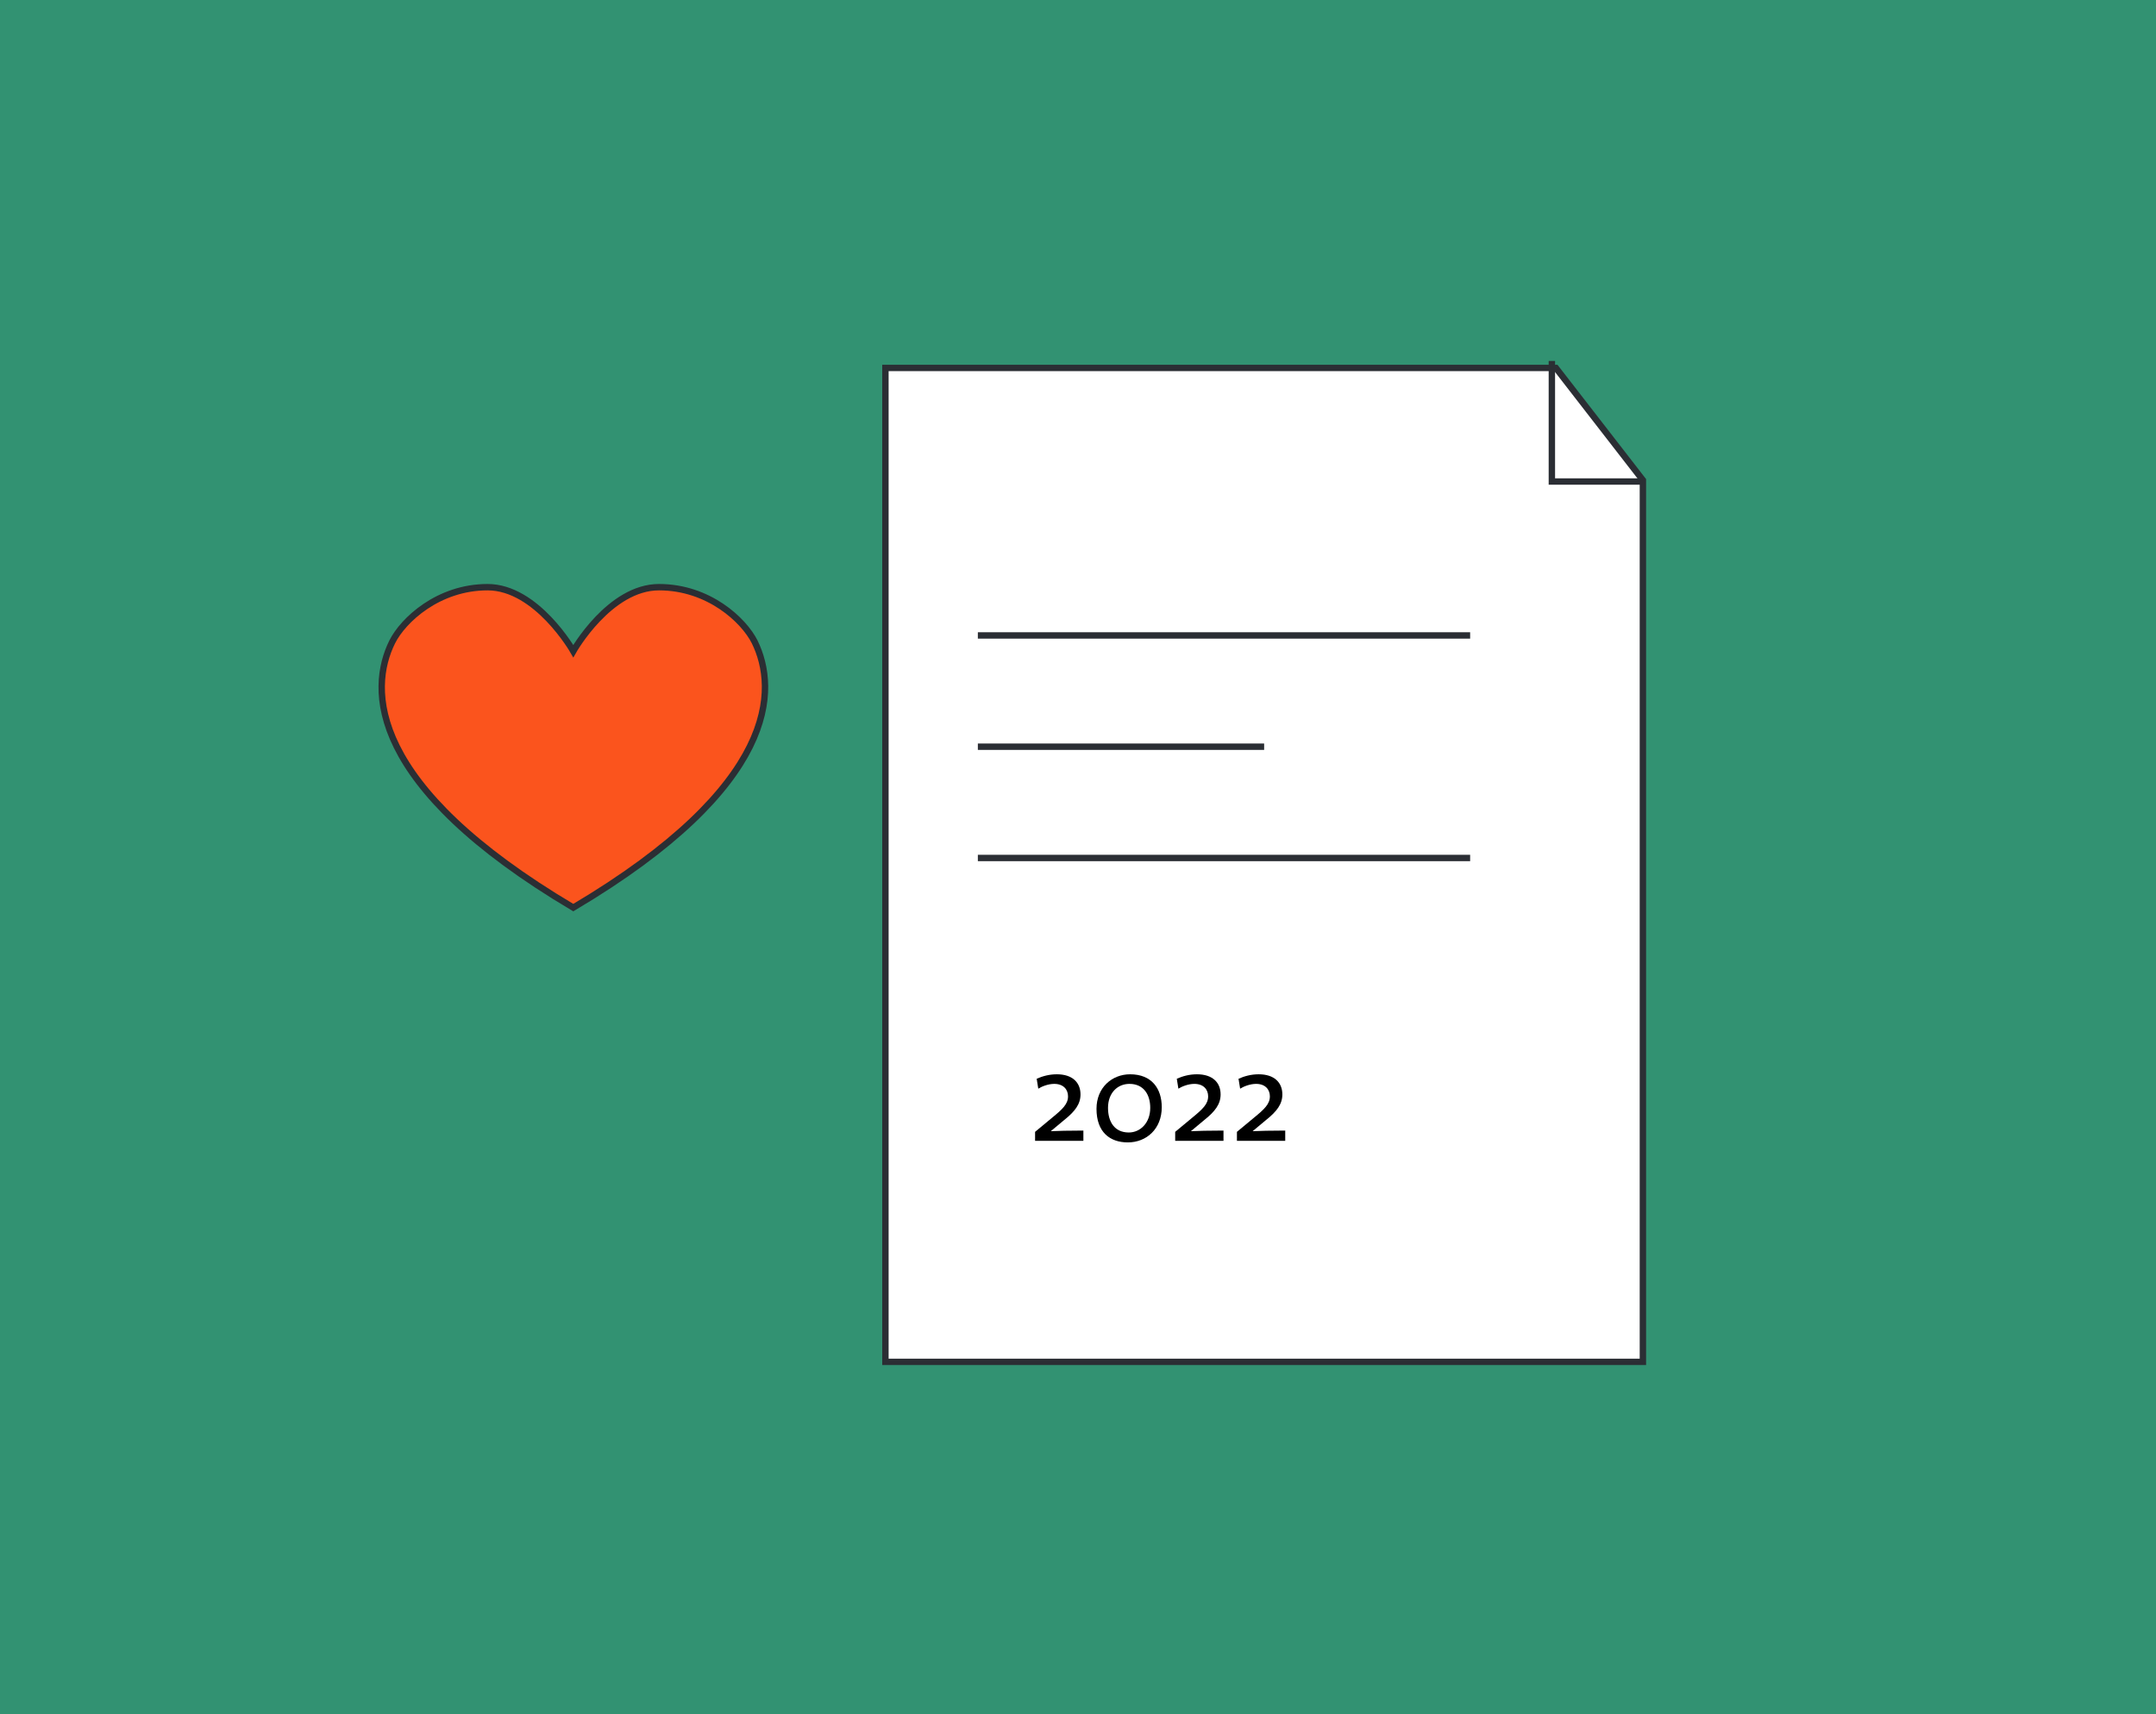 <?xml version="1.0" encoding="utf-8"?>
<!-- Generator: Adobe Illustrator 27.4.0, SVG Export Plug-In . SVG Version: 6.00 Build 0)  -->
<svg version="1.1" id="Ebene_1" xmlns="http://www.w3.org/2000/svg" xmlns:xlink="http://www.w3.org/1999/xlink" x="0px" y="0px"
	 viewBox="0 0 674 536" style="enable-background:new 0 0 674 536;" xml:space="preserve">
<style type="text/css">
	.st0{fill:#329272;}
	.st1{fill:#FFFFFF;}
	.st2{clip-path:url(#SVGID_00000043436700175390383700000013746165132871882660_);}
	.st3{fill:none;stroke:#2B2E34;stroke-width:2;}
	.st4{enable-background:new    ;}
	.st5{clip-path:url(#SVGID_00000150782548299716291380000000871048362960079283_);}
	.st6{fill:#FB541D;}
</style>
<g id="Gruppe_727" transform="translate(-140 -4114)">
	<rect id="Rechteck_38" x="140" y="4114" class="st0" width="674" height="536"/>
	<g id="Gruppe_279" transform="translate(-695.517 690.227)">
		<g id="Gruppe_277" transform="translate(1111.069 3536.652)">
			<g id="Gruppe_247" transform="translate(1.243 2.175)">
				<path id="Pfad_151" class="st1" d="M0,0v310.8h236.8V35.1L209.6,0H0z"/>
			</g>
			<g>
				<defs>
					<rect id="SVGID_1_" x="0" y="0" width="239.3" height="314.2"/>
				</defs>
				<clipPath id="SVGID_00000156560411433389713820000016990240198866233279_">
					<use xlink:href="#SVGID_1_"  style="overflow:visible;"/>
				</clipPath>
				
					<g id="Gruppe_250" transform="translate(0 0)" style="clip-path:url(#SVGID_00000156560411433389713820000016990240198866233279_);">
					<g id="Gruppe_248" transform="translate(1.244 2.176)">
						<path id="Pfad_152" class="st3" d="M0,0v310.8h236.8V35.1L209.6,0H0z"/>
					</g>
					<g id="Gruppe_249" transform="translate(209.587 -0.002)">
						<path id="Pfad_153" class="st3" d="M0,0v37.7h28.9"/>
					</g>
				</g>
			</g>
			<g id="Gruppe_251" transform="translate(30.14 85.821)">
				<path id="Pfad_155" class="st3" d="M0,0h153.9"/>
			</g>
			<g id="Gruppe_252" transform="translate(30.14 155.41)">
				<path id="Pfad_156" class="st3" d="M0,0h153.9"/>
			</g>
			<g id="Gruppe_253" transform="translate(30.14 120.615)">
				<path id="Pfad_157" class="st3" d="M0,0h89.5"/>
			</g>
		</g>
		<g class="st4">
			<path d="M1159.1,3780.6v-2.9l5.3-4.4c3.3-2.7,5-4.3,5-6.7c0-2.2-1.5-3.9-4.3-3.9c-1.9,0-3.9,0.8-5,1.5l-0.5-3.1
				c1.8-0.8,3.9-1.4,6.3-1.4c4.9,0,7.4,2.6,7.4,6.3c0,3-1.7,5.3-5.1,8l-4.2,3.5l-0.1,0c1.9-0.1,6.1-0.2,10.3-0.2v3.2H1159.1z"/>
			<path d="M1188.1,3781c-5.6,0-9.8-3.2-9.8-10.5c0-6.7,4.9-10.8,10.5-10.8c6.8,0,9.9,4.5,9.9,10.3
				C1198.7,3776.8,1193.9,3781,1188.1,3781z M1188.6,3762.7c-3.7,0-6.7,2.8-6.7,7.5c0,4.3,2,7.7,6.5,7.7c3.6,0,6.7-3,6.7-7.7
				C1195.1,3766,1193,3762.7,1188.6,3762.7z"/>
			<path d="M1202.9,3780.6v-2.9l5.3-4.4c3.3-2.7,5-4.3,5-6.7c0-2.2-1.5-3.9-4.3-3.9c-1.9,0-3.9,0.8-5,1.5l-0.5-3.1
				c1.8-0.8,3.9-1.4,6.3-1.4c4.9,0,7.4,2.6,7.4,6.3c0,3-1.7,5.3-5.1,8l-4.2,3.5l-0.1,0c1.9-0.1,6.1-0.2,10.3-0.2v3.2H1202.9z"/>
			<path d="M1222.2,3780.6v-2.9l5.3-4.4c3.3-2.7,5-4.3,5-6.7c0-2.2-1.5-3.9-4.3-3.9c-1.9,0-3.9,0.8-5,1.5l-0.5-3.1
				c1.8-0.8,3.9-1.4,6.3-1.4c4.9,0,7.4,2.6,7.4,6.3c0,3-1.7,5.3-5.1,8l-4.2,3.5l-0.1,0c1.9-0.1,6.1-0.2,10.3-0.2v3.2H1222.2z"/>
		</g>
		<g id="Gruppe_278" transform="translate(952.083 3604.632)">
			<g>
				<defs>
					<rect id="SVGID_00000077325201389021595560000015060579930425125779_" x="0" y="0" width="125.3" height="106.2"/>
				</defs>
				<clipPath id="SVGID_00000057834479574566085680000006087866846136432314_">
					<use xlink:href="#SVGID_00000077325201389021595560000015060579930425125779_"  style="overflow:visible;"/>
				</clipPath>
				
					<g id="Gruppe_257" transform="translate(0 0)" style="clip-path:url(#SVGID_00000057834479574566085680000006087866846136432314_);">
					<g id="Gruppe_255" transform="translate(2.754 2.751)">
						<path id="Pfad_158" class="st6" d="M116.6,17.1C113.2,10.3,102.2,0,86.7,0S59.9,20,59.9,20S48.5,0,33.1,0S6.7,10.3,3.3,17.1
							C-4,31.8-4.5,62,59.9,100.2C124.3,62,123.8,31.8,116.6,17.1"/>
					</g>
					<g id="Gruppe_256" transform="translate(2.754 2.751)">
						<path id="Pfad_159" class="st3" d="M116.6,17.1C113.2,10.3,102.2,0,86.7,0S59.9,20,59.9,20S48.5,0,33.1,0S6.7,10.3,3.3,17.1
							C-4,31.8-4.5,62,59.9,100.2C124.3,62,123.8,31.8,116.6,17.1z"/>
					</g>
				</g>
			</g>
		</g>
	</g>
</g>
</svg>
